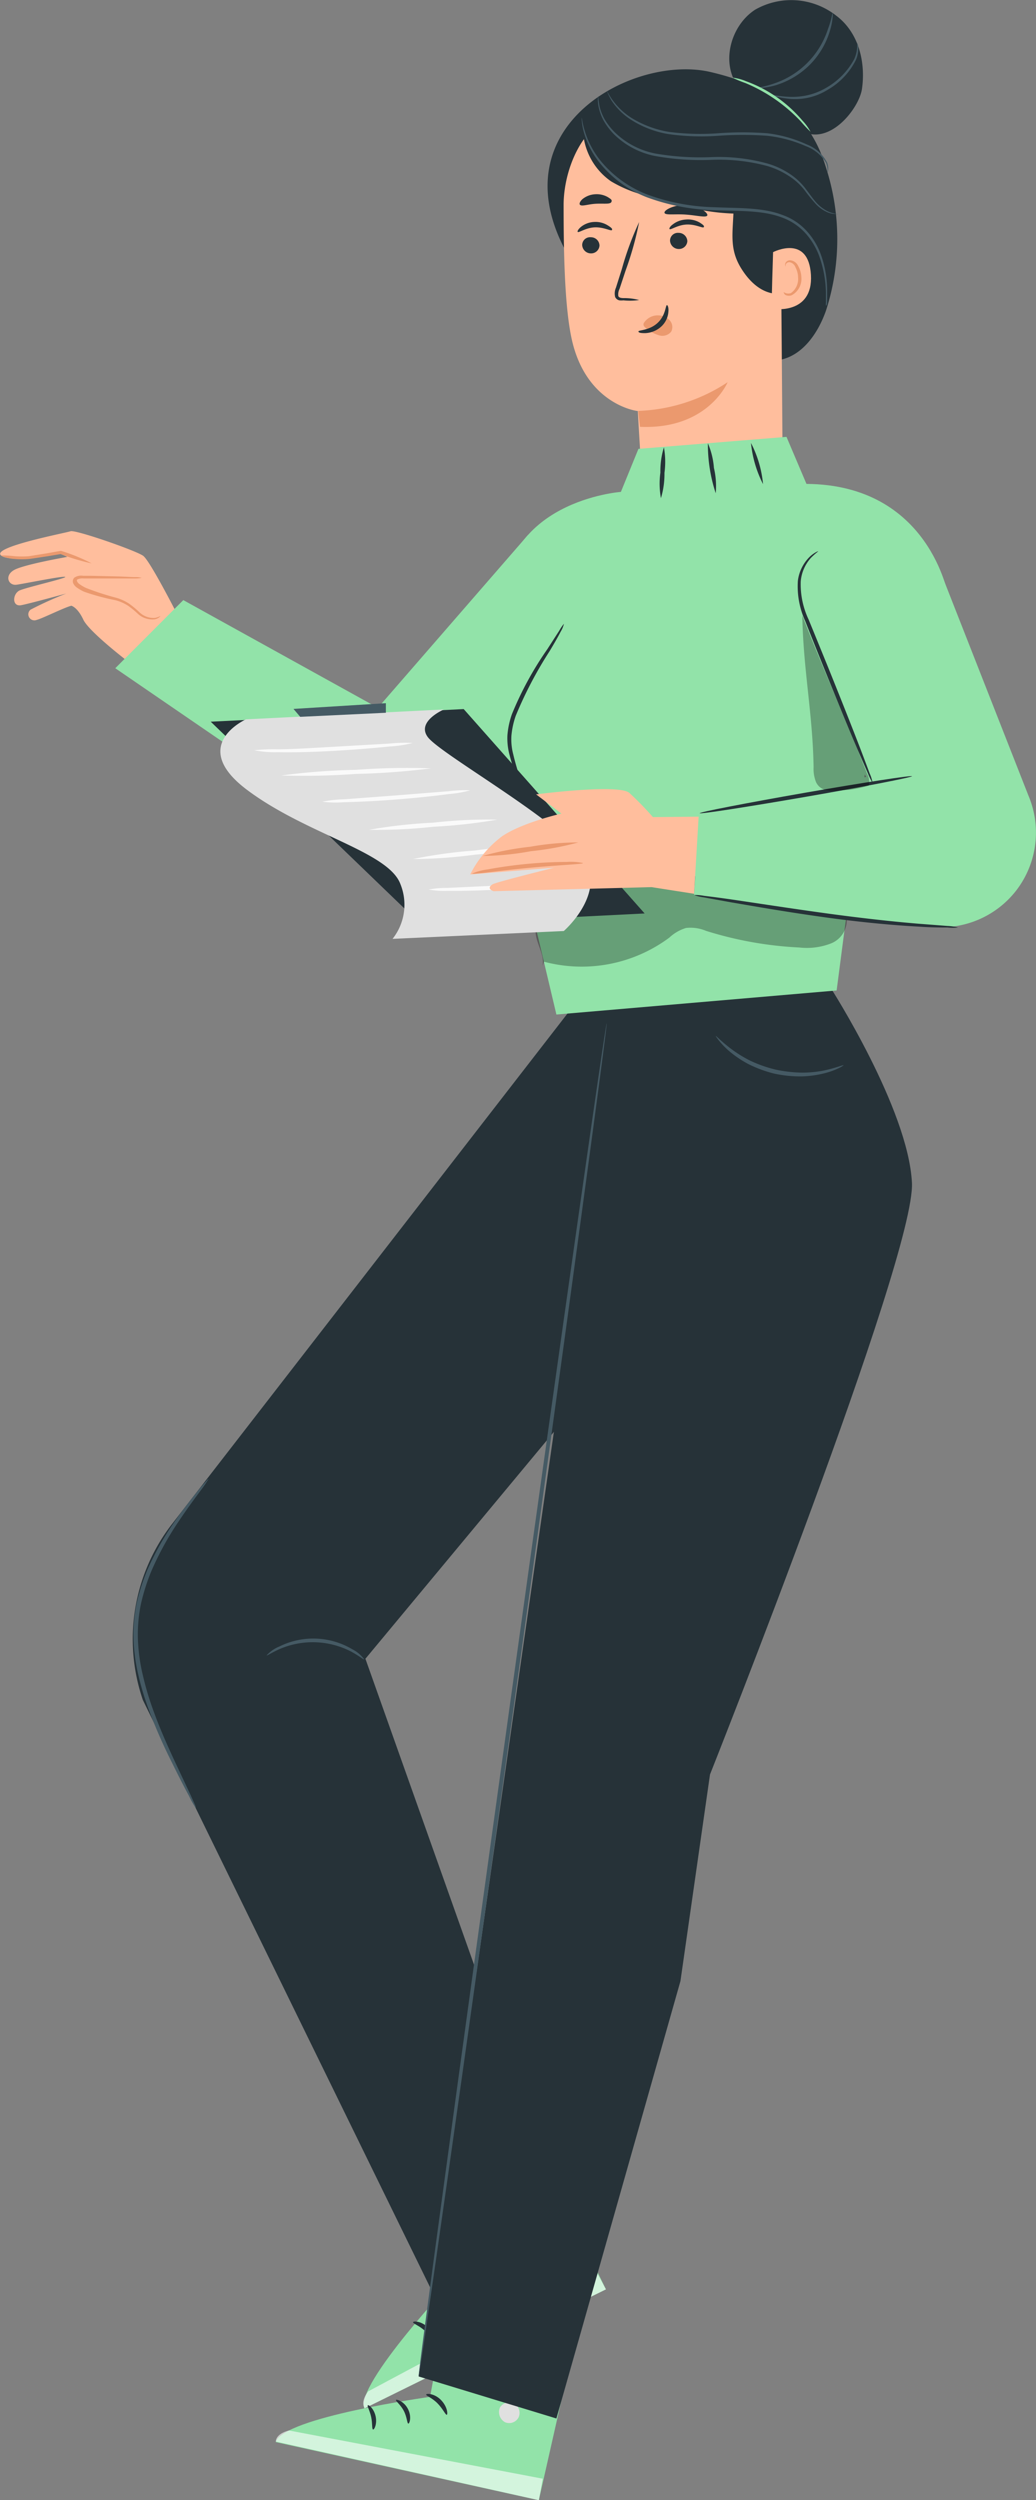 <?xml version="1.0" encoding="UTF-8"?> <svg xmlns="http://www.w3.org/2000/svg" viewBox="0 0 132.2 318.89"><rect x="0" y="0" width="132.2" height="318.89" fill="#808080" stroke="none"/> <defs> <style>.cls-1{fill:#263238;}.cls-2{fill:#ffbe9d;}.cls-3{fill:#eb996e;}.cls-4{fill:#455a64;}.cls-5{fill:#92e3a9;}.cls-6{fill:#e0e0e0;}.cls-7{opacity:0.6;}.cls-8{fill:#fff;}.cls-9{opacity:0.3;}.cls-10{fill:#fafafa;}</style> </defs> <g id="Слой_2" data-name="Слой 2"> <g id="Слой_1-2" data-name="Слой 1"> <g id="freepik--character-2--inject-59"> <path class="cls-1" d="M94.07,10.86c-2.07-3-.79-7.64,2.3-9.63A9.3,9.3,0,0,1,106.71,2c2.94,2.21,3.76,6.06,3.28,9.36-.36,2.45-4.2,7.45-7.86,5.25"></path> <path class="cls-1" d="M72,31.66C63.89,15.91,80.91,7,90.55,9.16c9.06,2.08,13.09,6.34,14.86,12.24a29.59,29.59,0,0,1,0,18.19c-1,2.87-3,5.82-6,6.33"></path> <path class="cls-2" d="M96.7,17.84a3,3,0,0,1,2.87,2.94h0l.32,41.09c.18,4.85-6.76,7.94-12,8.09h0c-5.24.15-5.54-2.41-5.85-7-.51-7.69-.65-10.58-.65-10.54s-6.67-.77-8.47-9.33c-.9-4.26-1-11.31-1-17.08.07-5.2,3.18-11.72,8.37-11.43Z"></path> <path class="cls-1" d="M74.29,31.25a1.12,1.12,0,0,0,1.12,1.07,1.07,1.07,0,0,0,1.09-1v0a1.09,1.09,0,0,0-1.12-1.06,1,1,0,0,0-1.09,1Z"></path> <path class="cls-1" d="M73.72,29.58c.14.14,1-.52,2.14-.58s2.1.5,2.22.35-.09-.33-.49-.58a2.94,2.94,0,0,0-1.78-.46,2.87,2.87,0,0,0-1.7.65C73.76,29.26,73.65,29.52,73.72,29.58Z"></path> <path class="cls-1" d="M85.5,30.69a1.12,1.12,0,0,0,1.12,1.07,1.07,1.07,0,0,0,1.09-1v0a1.11,1.11,0,0,0-1.12-1.06,1,1,0,0,0-1.09,1Z"></path> <path class="cls-1" d="M85.44,29.22c.15.14,1-.52,2.15-.58s2.09.5,2.21.34-.09-.32-.49-.58A3,3,0,0,0,87.53,28a3,3,0,0,0-1.7.64C85.48,28.89,85.37,29.16,85.44,29.22Z"></path> <path class="cls-1" d="M81.56,38.27a7.46,7.46,0,0,0-2-.25c-.31,0-.6-.06-.66-.27a1.58,1.58,0,0,1,.16-.91l.78-2.36a41.41,41.41,0,0,0,1.72-6.16,38.5,38.5,0,0,0-2.21,6l-.75,2.37a1.83,1.83,0,0,0-.1,1.2.78.78,0,0,0,.53.42,2.29,2.29,0,0,0,.52,0A8.45,8.45,0,0,0,81.56,38.27Z"></path> <path class="cls-3" d="M81.44,52.41a22,22,0,0,0,11.41-3.66s-2.51,6.07-11.19,5.69Z"></path> <path class="cls-3" d="M82.21,41.12a2.09,2.09,0,0,1,1.88-.89,2,2,0,0,1,1.39.65,1.27,1.27,0,0,1,.17,1.42,1.45,1.45,0,0,1-1.55.47,4.6,4.6,0,0,1-1.56-.83,1.46,1.46,0,0,1-.36-.34.39.39,0,0,1,0-.44"></path> <path class="cls-1" d="M85.11,38.92c-.2,0-.14,1.29-1.2,2.27s-2.44.9-2.44,1.08.32.23.9.22a3.23,3.23,0,0,0,2-.83,2.82,2.82,0,0,0,.92-1.89C85.35,39.22,85.19,38.91,85.11,38.92Z"></path> <path class="cls-1" d="M84.8,27.16c.13.32,1.32.11,2.72.21s2.56.42,2.73.12c.08-.14-.14-.44-.61-.73a4.68,4.68,0,0,0-4.11-.25C85,26.74,84.74,27,84.8,27.16Z"></path> <path class="cls-1" d="M74,26.11c.22.26,1-.06,2-.12s1.83.09,2-.2-.07-.41-.44-.65a2.87,2.87,0,0,0-1.67-.36,2.79,2.79,0,0,0-1.58.63C74,25.7,73.89,26,74,26.11Z"></path> <path class="cls-1" d="M74.46,15.12a8.36,8.36,0,0,0,3.5,8,16.18,16.18,0,0,0,4.92,1.93l3.29.9a27.51,27.51,0,0,0,7.42,1.29c-.13,2.82-.46,4.72,1.06,7.1,1.36,2.14,3.34,3.65,5.9,3a84.34,84.34,0,0,0,1-16.87,7.85,7.85,0,0,0-.85-4.21c-1.3-2-4-2.4-6.43-2.59l-10.09-.79a20.41,20.41,0,0,0-4.94,0A6.74,6.74,0,0,0,75,15.18"></path> <path class="cls-4" d="M107,27.3h-.38a2.83,2.83,0,0,1-1.07-.24,4.53,4.53,0,0,1-1.41-1c-.51-.57-1-1.15-1.44-1.76a7.92,7.92,0,0,0-2-1.83,10.41,10.41,0,0,0-2.81-1.3,23.68,23.68,0,0,0-7.11-.78,33.08,33.08,0,0,1-7.23-.5,10.35,10.35,0,0,1-5.21-2.77,8.47,8.47,0,0,1-1.37-1.84,6.48,6.48,0,0,1-.58-1.63,4.49,4.49,0,0,1-.07-1.46,14,14,0,0,0,.2,1.43,6.58,6.58,0,0,0,.62,1.57,8.32,8.32,0,0,0,1.38,1.75,10.24,10.24,0,0,0,5.1,2.64,33.68,33.68,0,0,0,7.16.46,23.32,23.32,0,0,1,7.2.83,10.41,10.41,0,0,1,2.88,1.36,8.11,8.11,0,0,1,2,1.92c.51.67.94,1.3,1.39,1.78a5.05,5.05,0,0,0,1.33,1A3.69,3.69,0,0,0,107,27.3Z"></path> <path class="cls-4" d="M105.59,22a2.65,2.65,0,0,0-.18-1.22,5,5,0,0,0-2.58-2.14,16.76,16.76,0,0,0-4.92-1.32,44,44,0,0,0-6.29,0,30,30,0,0,1-6.35-.22,12.76,12.76,0,0,1-4.83-1.88A8.46,8.46,0,0,1,78,12.77c-.16-.28-.3-.56-.43-.85a1.92,1.92,0,0,1-.11-.31,10.07,10.07,0,0,0,.66,1.09,8.68,8.68,0,0,0,2.48,2.35,13.26,13.26,0,0,0,4.75,1.77A31.4,31.4,0,0,0,91.6,17a41.93,41.93,0,0,1,6.34,0,16.74,16.74,0,0,1,5,1.42,4.92,4.92,0,0,1,2.6,2.3,2,2,0,0,1,.13,1A.84.84,0,0,1,105.59,22Z"></path> <path class="cls-4" d="M109.37,5.45a1.27,1.27,0,0,1,.14.58,3.64,3.64,0,0,1-.28,1.59,9,9,0,0,1-3.61,3.83,7.84,7.84,0,0,1-5.12,1.13,12.16,12.16,0,0,1-1.58-.28,2.13,2.13,0,0,1-.55-.2c0-.06.82.16,2.15.24a9,9,0,0,0,2.31-.15,8.36,8.36,0,0,0,2.61-1A9.3,9.3,0,0,0,109,7.55,4.22,4.22,0,0,0,109.37,5.45Z"></path> <path class="cls-4" d="M106.25,1.64a1.88,1.88,0,0,1,0,.58,8.32,8.32,0,0,1-.3,1.55,10.35,10.35,0,0,1-2.6,4.48,10.52,10.52,0,0,1-4.46,2.65,10,10,0,0,1-1.54.3,1.88,1.88,0,0,1-.58,0c0-.06.81-.13,2-.55a10.82,10.82,0,0,0,6.9-7C106.13,2.46,106.19,1.64,106.25,1.64Z"></path> <path class="cls-4" d="M105.39,39a3.38,3.38,0,0,1,0-.45V37.27a14.64,14.64,0,0,0-.88-4.68,9.11,9.11,0,0,0-1.68-2.79,7.51,7.51,0,0,0-3.08-2.07c-2.5-.94-5.51-.79-8.6-.92a26.68,26.68,0,0,1-8.61-1.65A14.4,14.4,0,0,1,76.71,21a11,11,0,0,1-2.24-4.26,8.23,8.23,0,0,1-.23-1.3,1.77,1.77,0,0,1,0-.46,10.28,10.28,0,0,0,.38,1.72,11.27,11.27,0,0,0,2.3,4.14,14.49,14.49,0,0,0,5.76,4,26.54,26.54,0,0,0,8.5,1.59c3.07.14,6.12,0,8.7,1a7.58,7.58,0,0,1,3.18,2.17,9,9,0,0,1,1.7,2.9,13.79,13.79,0,0,1,.79,4.76v1.31C105.55,38.92,105.41,39,105.39,39Z"></path> <path class="cls-5" d="M103.43,16.81a17.14,17.14,0,0,1-1.24-1.32,20.57,20.57,0,0,0-7.08-4.9,16.28,16.28,0,0,1-1.67-.69,6.26,6.26,0,0,1,1.76.46,17,17,0,0,1,7.18,5A6.55,6.55,0,0,1,103.43,16.81Z"></path> <path class="cls-2" d="M98.65,32.16c.12-.06,4.52-2.27,4.83,2.89s-4.94,4.41-5,4.27S98.65,32.16,98.65,32.16Z"></path> <path class="cls-3" d="M100,37.26a1.92,1.92,0,0,0,.25.12,1,1,0,0,0,.68,0,2.21,2.21,0,0,0,.91-2,2.83,2.83,0,0,0-.33-1.28,1,1,0,0,0-.72-.65.47.47,0,0,0-.52.28c-.06.15,0,.25,0,.26s-.11-.08-.08-.29a.52.52,0,0,1,.18-.34.64.64,0,0,1,.49-.16,1.24,1.24,0,0,1,1,.74,3.06,3.06,0,0,1,.4,1.42A2.36,2.36,0,0,1,101,37.67a1,1,0,0,1-.83-.08C100,37.39,100,37.27,100,37.26Z"></path> <path class="cls-2" d="M22.63,78.38s-3.47-6.82-4.35-7.48S9.64,67.54,9,67.76s-10,2-8.89,3.06,7.6-.21,7.6-.21l.88.42S3,72,1.77,72.72s-.69,2,.34,1.86,5.92-1.15,6.21-1S3,75,2.42,75.35c-.81.49-.87,1.94.16,1.86.6-.06,5.88-1.51,5.88-1.51A45.46,45.46,0,0,0,3.9,77.76a.76.76,0,0,0-.11,1.08.77.77,0,0,0,.91.22c.63-.14,3.57-1.61,4.41-1.8,0,0,.78.19,1.52,1.77s5.9,5.5,5.9,5.5Z"></path> <path class="cls-2" d="M20.49,78.51a1.88,1.88,0,0,1-2.17,0c-.68-.39-1.2-1-1.84-1.44-1.93-1.31-4.66-.94-6.52-2.34-.26-.2-.52-.52-.38-.82s.49-.31.79-.3l7.71.06"></path> <path class="cls-3" d="M18.08,73.7a2.9,2.9,0,0,0-.83-.09c-.54,0-1.32-.07-2.28-.09l-3.37-.08h-1a1.52,1.52,0,0,0-1.13.25.66.66,0,0,0-.12.72,1.35,1.35,0,0,0,.4.49,5.54,5.54,0,0,0,1,.58,29.16,29.16,0,0,0,4,1.08,5.51,5.51,0,0,1,1.59.7,10.83,10.83,0,0,1,1.22,1,2.73,2.73,0,0,0,2.18.73c.57-.12.75-.43.73-.43a2.16,2.16,0,0,1-.75.26,2.63,2.63,0,0,1-2-.8,12.84,12.84,0,0,0-1.21-1,5.9,5.9,0,0,0-1.69-.78A34.53,34.53,0,0,1,11,75a5.3,5.3,0,0,1-.89-.52c-.25-.19-.38-.46-.24-.57a1.5,1.5,0,0,1,.81-.13H15c1,0,1.74,0,2.28,0A3.46,3.46,0,0,0,18.08,73.7Z"></path> <path class="cls-3" d="M.11,70.85a4.46,4.46,0,0,0,1.71.44,10.38,10.38,0,0,0,1.93,0c.71-.09,1.49-.22,2.31-.34l1.74-.29H7.7a27.88,27.88,0,0,0,4,1.2,22.93,22.93,0,0,0-3.91-1.6H7.73L6,70.57l-2.29.37a11.55,11.55,0,0,1-1.86,0A12.68,12.68,0,0,0,.11,70.85Z"></path> <path class="cls-5" d="M49.85,274.78l8.4,15.6s-13,13.78-11.76,16.81L77.32,292,65.23,267.19Z"></path> <path class="cls-6" d="M67.13,284.34a1.4,1.4,0,0,1,1.58,1,1.34,1.34,0,0,1-1,1.57A1.49,1.49,0,0,1,66,285.84a1.39,1.39,0,0,1,1.21-1.52"></path> <g class="cls-7"> <path class="cls-8" d="M77.32,292,76,289.53,47,305s-1.08,1.27-.45,2.16Z"></path> </g> <path class="cls-1" d="M57.68,290.47c.08.15.86-.15,1.84,0s1.69.56,1.8.43-.55-.88-1.74-1S57.58,290.35,57.68,290.47Z"></path> <path class="cls-1" d="M55.1,293.4c0,.17.82.1,1.64.48s1.31,1,1.46.91-.18-1-1.22-1.44S55,293.26,55.1,293.4Z"></path> <path class="cls-1" d="M55.18,298.18c.15,0,0-.89-.81-1.53s-1.66-.61-1.66-.45.65.38,1.3.91S55,298.24,55.18,298.18Z"></path> <path class="cls-1" d="M56.16,286.7c.13.11.72-.44,1.59-.8s1.68-.42,1.69-.59-.88-.39-1.91.05S56,286.62,56.16,286.7Z"></path> <path class="cls-1" d="M54.52,283.53a3.4,3.4,0,0,0,1.54-.77,8,8,0,0,0,1.37-1.3,7.87,7.87,0,0,0,.65-.9,2.08,2.08,0,0,0,.29-.6.72.72,0,0,0-.32-.83.87.87,0,0,0-.83,0,2,2,0,0,0-.54.36,5.57,5.57,0,0,0-.8.81,5.68,5.68,0,0,0-1,1.63,2.88,2.88,0,0,0-.29,1.71c.09,0,.21-.63.66-1.54a6.68,6.68,0,0,1,1-1.45,5.58,5.58,0,0,1,.75-.71c.28-.25.56-.39.72-.29s.07.07.05.19a1.65,1.65,0,0,1-.22.44,10.11,10.11,0,0,1-.58.87,10,10,0,0,1-1.21,1.31C55,283.12,54.48,283.45,54.52,283.53Z"></path> <path class="cls-1" d="M54.82,283.64a2.62,2.62,0,0,0-.33-1.69,5.43,5.43,0,0,0-1-1.58,5.09,5.09,0,0,0-.86-.75,1.42,1.42,0,0,0-1.37-.29.81.81,0,0,0-.43.75,2.41,2.41,0,0,0,.12.64,3.94,3.94,0,0,0,.51,1A4,4,0,0,0,52.91,283a2.31,2.31,0,0,0,1.7.32c-.51-.2-1-.43-1.49-.68a3.88,3.88,0,0,1-1.21-1.21,4.3,4.3,0,0,1-.41-.9c-.11-.35-.12-.68,0-.71a1,1,0,0,1,.79.24,5.46,5.46,0,0,1,.79.65,5.81,5.81,0,0,1,1.06,1.4C54.61,283,54.73,283.66,54.82,283.64Z"></path> <path class="cls-5" d="M58.08,288.29l-3.2,17.42s-18.78,2.61-19.69,5.77l33.57,7.41,6.09-26.95Z"></path> <path class="cls-6" d="M65.58,306.55a1.38,1.38,0,0,1,.6,1.77,1.35,1.35,0,0,1-1.75.62,1.49,1.49,0,0,1-.63-1.88,1.39,1.39,0,0,1,1.9-.44"></path> <g class="cls-7"> <path class="cls-8" d="M68.76,318.89l.5-2.74L36.89,310s-1.63.32-1.7,1.41Z"></path> </g> <path class="cls-1" d="M54.38,305.42c0,.17.77.42,1.46,1.13S56.84,308,57,308s.13-1-.72-1.88S54.37,305.26,54.38,305.42Z"></path> <path class="cls-1" d="M50.53,306.1c-.07.15.58.59,1,1.4s.41,1.59.57,1.62.47-.88-.05-1.88S50.57,306,50.53,306.1Z"></path> <path class="cls-1" d="M47.6,309.87c.15.07.55-.7.33-1.69s-.91-1.51-1-1.39.27.7.44,1.52S47.44,309.82,47.6,309.87Z"></path> <path class="cls-1" d="M55.55,301.53c0,.17.83.11,1.75.37s1.57.72,1.68.6-.45-.86-1.53-1.16S55.49,301.39,55.55,301.53Z"></path> <path class="cls-1" d="M56.25,298a3.31,3.31,0,0,0,1.69.36,8.47,8.47,0,0,0,1.88-.15,10,10,0,0,0,1.07-.3,2.53,2.53,0,0,0,.6-.28.73.73,0,0,0,.27-.86,1,1,0,0,0-.64-.53,2,2,0,0,0-.65,0,5.33,5.33,0,0,0-1.12.12,6.12,6.12,0,0,0-1.78.68c-.94.55-1.34,1.1-1.29,1.15s.56-.36,1.48-.78a6.24,6.24,0,0,1,2.72-.6c.37,0,.68,0,.73.23s0,.09-.08.18a1.69,1.69,0,0,1-.43.2c-.33.12-.66.22-1,.31A9.35,9.35,0,0,1,58,298,9.77,9.77,0,0,0,56.25,298Z"></path> <path class="cls-1" d="M56.42,298.31a3.05,3.05,0,0,0,.8-1.53,5.5,5.5,0,0,0,.18-1.89,5.18,5.18,0,0,0-.21-1.11,1.39,1.39,0,0,0-.88-1.09.8.8,0,0,0-.81.32,2.49,2.49,0,0,0-.31.58,4.31,4.31,0,0,0-.25,1.13,4,4,0,0,0,.34,1.89c.46,1,1.1,1.36,1.13,1.31a13.4,13.4,0,0,1-.75-1.46,4.09,4.09,0,0,1-.18-1.7,3.4,3.4,0,0,1,.24-1c.13-.34.33-.6.46-.54a1.19,1.19,0,0,1,.46.68,4.82,4.82,0,0,1,.22,1,5.71,5.71,0,0,1,0,1.75C56.64,297.69,56.33,298.27,56.42,298.31Z"></path> <path class="cls-1" d="M73.47,127.91,22,194.32a24,24,0,0,0-3.77,22.51L55.5,293,68,271.74,46.63,211.57,74.53,178,87,126.62Z"></path> <path class="cls-1" d="M53.42,303.11,76.51,141.93l1.15-14.42L106,126s9.9,15.42,10.37,24.86-25.77,75.47-25.77,75.47l-3.77,26.35L71,308.47Z"></path> <path class="cls-4" d="M77.42,130.51c.14,0-5.11,38.68-11.74,86.33s-12.12,86.29-12.26,86.27,5.12-38.67,11.74-86.34S77.28,130.49,77.42,130.51Z"></path> <path class="cls-4" d="M46.47,211.64c-.06.07-.63-.43-1.69-1a10.66,10.66,0,0,0-9-.35c-1.09.47-1.7.92-1.76.85A4.46,4.46,0,0,1,35.66,210a9.75,9.75,0,0,1,9.3.36A4.16,4.16,0,0,1,46.47,211.64Z"></path> <path class="cls-4" d="M107.65,135.88a3.47,3.47,0,0,1-.62.36,9.61,9.61,0,0,1-1.82.65,13.06,13.06,0,0,1-2.86.4,15.55,15.55,0,0,1-3.53-.35,15.75,15.75,0,0,1-3.32-1.22,13.79,13.79,0,0,1-2.4-1.61,10.5,10.5,0,0,1-1.36-1.39c-.28-.36-.42-.57-.39-.59s.71.72,2,1.69a15.8,15.8,0,0,0,2.39,1.47A16.66,16.66,0,0,0,99,136.43a17,17,0,0,0,3.4.38,14.32,14.32,0,0,0,2.78-.28C106.69,136.21,107.61,135.79,107.65,135.88Z"></path> <path class="cls-4" d="M25,230.63a10.67,10.67,0,0,1-.89-1.58c-.55-1-1.33-2.53-2.25-4.4a66,66,0,0,1-2.93-6.74,35.53,35.53,0,0,1-1.25-4.16,23.46,23.46,0,0,1-.64-4.64,19.84,19.84,0,0,1,.41-4.68,25.87,25.87,0,0,1,1.34-4.16,36.29,36.29,0,0,1,3.63-6.39c1.2-1.72,2.26-3,3-3.94.36-.45.67-.79.87-1a1.48,1.48,0,0,1,.33-.33,13.69,13.69,0,0,1-1,1.48c-.69.93-1.7,2.28-2.85,4a38.3,38.3,0,0,0-3.49,6.38,26.14,26.14,0,0,0-1.29,4.08,19.27,19.27,0,0,0-.39,4.55,23.18,23.18,0,0,0,.62,4.54,37.28,37.28,0,0,0,1.2,4.12c.91,2.59,1.94,4.85,2.81,6.74l2.1,4.47.55,1.23A1.61,1.61,0,0,1,25,230.63Z"></path> <polygon class="cls-5" points="67.37 68.24 48.22 90.28 23.39 76.54 14.71 85.23 46.95 107.32 61.33 107.1 73.6 82.91 67.37 68.24"></polygon> <path class="cls-5" d="M60.37,84.51,71,129.4l35.76-3.07,4.6-35.3L121,76s-2.37-14.17-18.09-14.28l-2.55-6L81.47,57.25l-2.24,5.49S63.72,63.85,64.08,77.93Z"></path> <g class="cls-9"> <path d="M69.41,122.66a18.73,18.73,0,0,0,16-3.07,5.44,5.44,0,0,1,2.13-1.23,5.11,5.11,0,0,1,2.56.37A47.35,47.35,0,0,0,102,120.85a8.51,8.51,0,0,0,4.12-.55,3.21,3.21,0,0,0,1.91-3.39,109.59,109.59,0,0,0-18.6-5,25.48,25.48,0,0,0-10-.27c-3.26.73-6.28,2.67-9.14,4.56a4,4,0,0,0-1.83,1.88c-.56,1.65,1.11,3.38.77,5.09"></path> </g> <path class="cls-5" d="M96.23,75.38c1,.91,14.3,23.71,14.3,23.71l-21.24,4.64-.73,10.47,20.89,3,9.39,1a12.1,12.1,0,0,0,10.89-4.69h0a12.1,12.1,0,0,0,1.49-12.07L120.37,73.82Z"></path> <path class="cls-1" d="M116.38,99c0,.14-6,1.32-13.5,2.62s-13.57,2.24-13.59,2.1,6-1.31,13.5-2.62S116.36,98.87,116.38,99Z"></path> <path class="cls-1" d="M111.35,99.86a7.14,7.14,0,0,1-.57-1.14c-.36-.84-.82-1.91-1.37-3.17-1.14-2.68-2.67-6.41-4.34-10.53q-1.25-3.09-2.33-5.83a10.76,10.76,0,0,1-.93-5.09A5.21,5.21,0,0,1,103.34,71a3.9,3.9,0,0,1,.78-.57.91.91,0,0,1,.31-.12,10.53,10.53,0,0,0-.94.83,5.15,5.15,0,0,0-1.31,3,10.5,10.5,0,0,0,1,4.87c.74,1.79,1.53,3.75,2.37,5.8,1.67,4.13,3.15,7.87,4.2,10.59.49,1.29.9,2.37,1.22,3.24A4.82,4.82,0,0,1,111.35,99.86Z"></path> <path class="cls-1" d="M122.25,118.3a6,6,0,0,1-1.34,0c-.86,0-2.11,0-3.64-.11-3.08-.16-7.31-.54-12-1.19s-8.84-1.37-11.86-1.89l-3.59-.65a6.48,6.48,0,0,1-1.3-.31,6.67,6.67,0,0,1,1.34.11c.85.1,2.08.26,3.6.48,3,.44,7.24,1.1,11.88,1.74s8.85,1.09,11.91,1.34l3.63.28A6.32,6.32,0,0,1,122.25,118.3Z"></path> <path class="cls-1" d="M66.84,104.16a13.07,13.07,0,0,0-.56-3.79c-.32-1.15-.85-2.48-1.25-4.05a8.1,8.1,0,0,1-.28-2.54,10.58,10.58,0,0,1,.57-2.68,42.57,42.57,0,0,1,4.51-8.28l1.54-2.39a5.78,5.78,0,0,1,.59-.87,3.35,3.35,0,0,1-.41,1c-.31.6-.79,1.45-1.41,2.48a51.13,51.13,0,0,0-4.33,8.26,10.47,10.47,0,0,0-.55,2.54,7.52,7.52,0,0,0,.24,2.4c.35,1.53.85,2.88,1.14,4.06a10.09,10.09,0,0,1,.36,2.85,4.13,4.13,0,0,1-.08.78C66.88,104.08,66.86,104.17,66.84,104.16Z"></path> <path class="cls-1" d="M84.34,63.54a10.19,10.19,0,0,1-.07-3.26,10.34,10.34,0,0,1,.45-3.23,10.48,10.48,0,0,1,.07,3.26A10.73,10.73,0,0,1,84.34,63.54Z"></path> <path class="cls-1" d="M91.33,62.91a20,20,0,0,1-1-6.37,9.65,9.65,0,0,1,.77,3.14A10,10,0,0,1,91.33,62.91Z"></path> <path class="cls-1" d="M97.37,61.75a14.66,14.66,0,0,1-1.54-5.25A14.34,14.34,0,0,1,97.37,61.75Z"></path> <g class="cls-9"> <path d="M102.38,78.51c.11,6.84,1.33,12.51,1.44,19.35a4.47,4.47,0,0,0,.33,1.94c.77,1.48,2.51,1,4.17.94a15.73,15.73,0,0,0,2.54-.54,2.19,2.19,0,0,0-.21-1.51c-2.76-7.11-5.51-13.08-8.27-20.18"></path> </g> <polygon class="cls-1" points="26.89 92.05 37.16 101.95 53.74 117.93 82.26 116.51 59.17 90.44 26.89 92.05"></polygon> <path class="cls-6" d="M31.39,91.75s-7.45,3.31.14,9,18,7.85,19.56,12a7,7,0,0,1-1,7l21.85-1s6.49-5.6,1.65-10.59S56.05,96,54.58,94s2.07-3.51,2.07-3.51Z"></path> <polygon class="cls-4" points="38.31 91.43 37.45 90.42 49.24 89.69 49.24 90.91 38.31 91.43"></polygon> <path class="cls-10" d="M52.66,94.76a14.52,14.52,0,0,1-2.93.45c-1.82.19-4.34.4-7.13.56s-5.32.21-7.16.17a13.18,13.18,0,0,1-3-.25,25.08,25.08,0,0,1,3-.12c1.82,0,4.35-.17,7.13-.32l7.13-.41A19.52,19.52,0,0,1,52.66,94.76Z"></path> <path class="cls-10" d="M55,98a92.33,92.33,0,0,1-9.55.71,92.57,92.57,0,0,1-9.57.2,84.88,84.88,0,0,1,9.55-.72A87.34,87.34,0,0,1,55,98Z"></path> <path class="cls-10" d="M60,100.8a14,14,0,0,1-2.74.48c-1.7.23-4,.48-6.66.69s-5,.31-6.69.35a14.36,14.36,0,0,1-2.78-.06,15.05,15.05,0,0,1,2.76-.31l6.67-.5,6.66-.53A16.13,16.13,0,0,1,60,100.8Z"></path> <path class="cls-10" d="M63.47,104.54a67.83,67.83,0,0,1-8.17.91,66.19,66.19,0,0,1-8.21.39,64,64,0,0,1,8.17-.91A62.61,62.61,0,0,1,63.47,104.54Z"></path> <path class="cls-10" d="M68.61,107.9A63.74,63.74,0,0,1,60.7,109a62.11,62.11,0,0,1-8,.57,60.26,60.26,0,0,1,7.9-1.09A59,59,0,0,1,68.61,107.9Z"></path> <path class="cls-10" d="M71,112.65a11.17,11.17,0,0,1-2.37.39c-1.47.17-3.5.35-5.76.46s-4.29.14-5.77.12a10.73,10.73,0,0,1-2.4-.16,12,12,0,0,1,2.39-.21l5.76-.27,5.75-.31A10.7,10.7,0,0,1,71,112.65Z"></path> <path class="cls-2" d="M88.57,114l-5.42-.85L63,113.67s-1.05-.3-.14-.88c.44-.28,7.87-2.12,7.87-2.12L60,111.53a13.94,13.94,0,0,1,4.06-4.86c2.58-1.76,7.58-2.9,7.58-2.9l-3.23-2.45s10.55-1.38,11.91-.18a40.55,40.55,0,0,1,3,3.08l5.83-.06"></path> <path class="cls-3" d="M74.41,110.08c0,.15-3.19.25-7.09.63s-7.06.86-7.08.71a7.3,7.3,0,0,1,2-.53c1.27-.24,3-.51,5-.7s3.75-.25,5.05-.25A7.55,7.55,0,0,1,74.41,110.08Z"></path> <path class="cls-3" d="M73.79,107.45a37.6,37.6,0,0,1-6.06,1.12,35,35,0,0,1-6.13.6A36.78,36.78,0,0,1,67.66,108,35.05,35.05,0,0,1,73.79,107.45Z"></path> </g> </g> </g> </svg> 